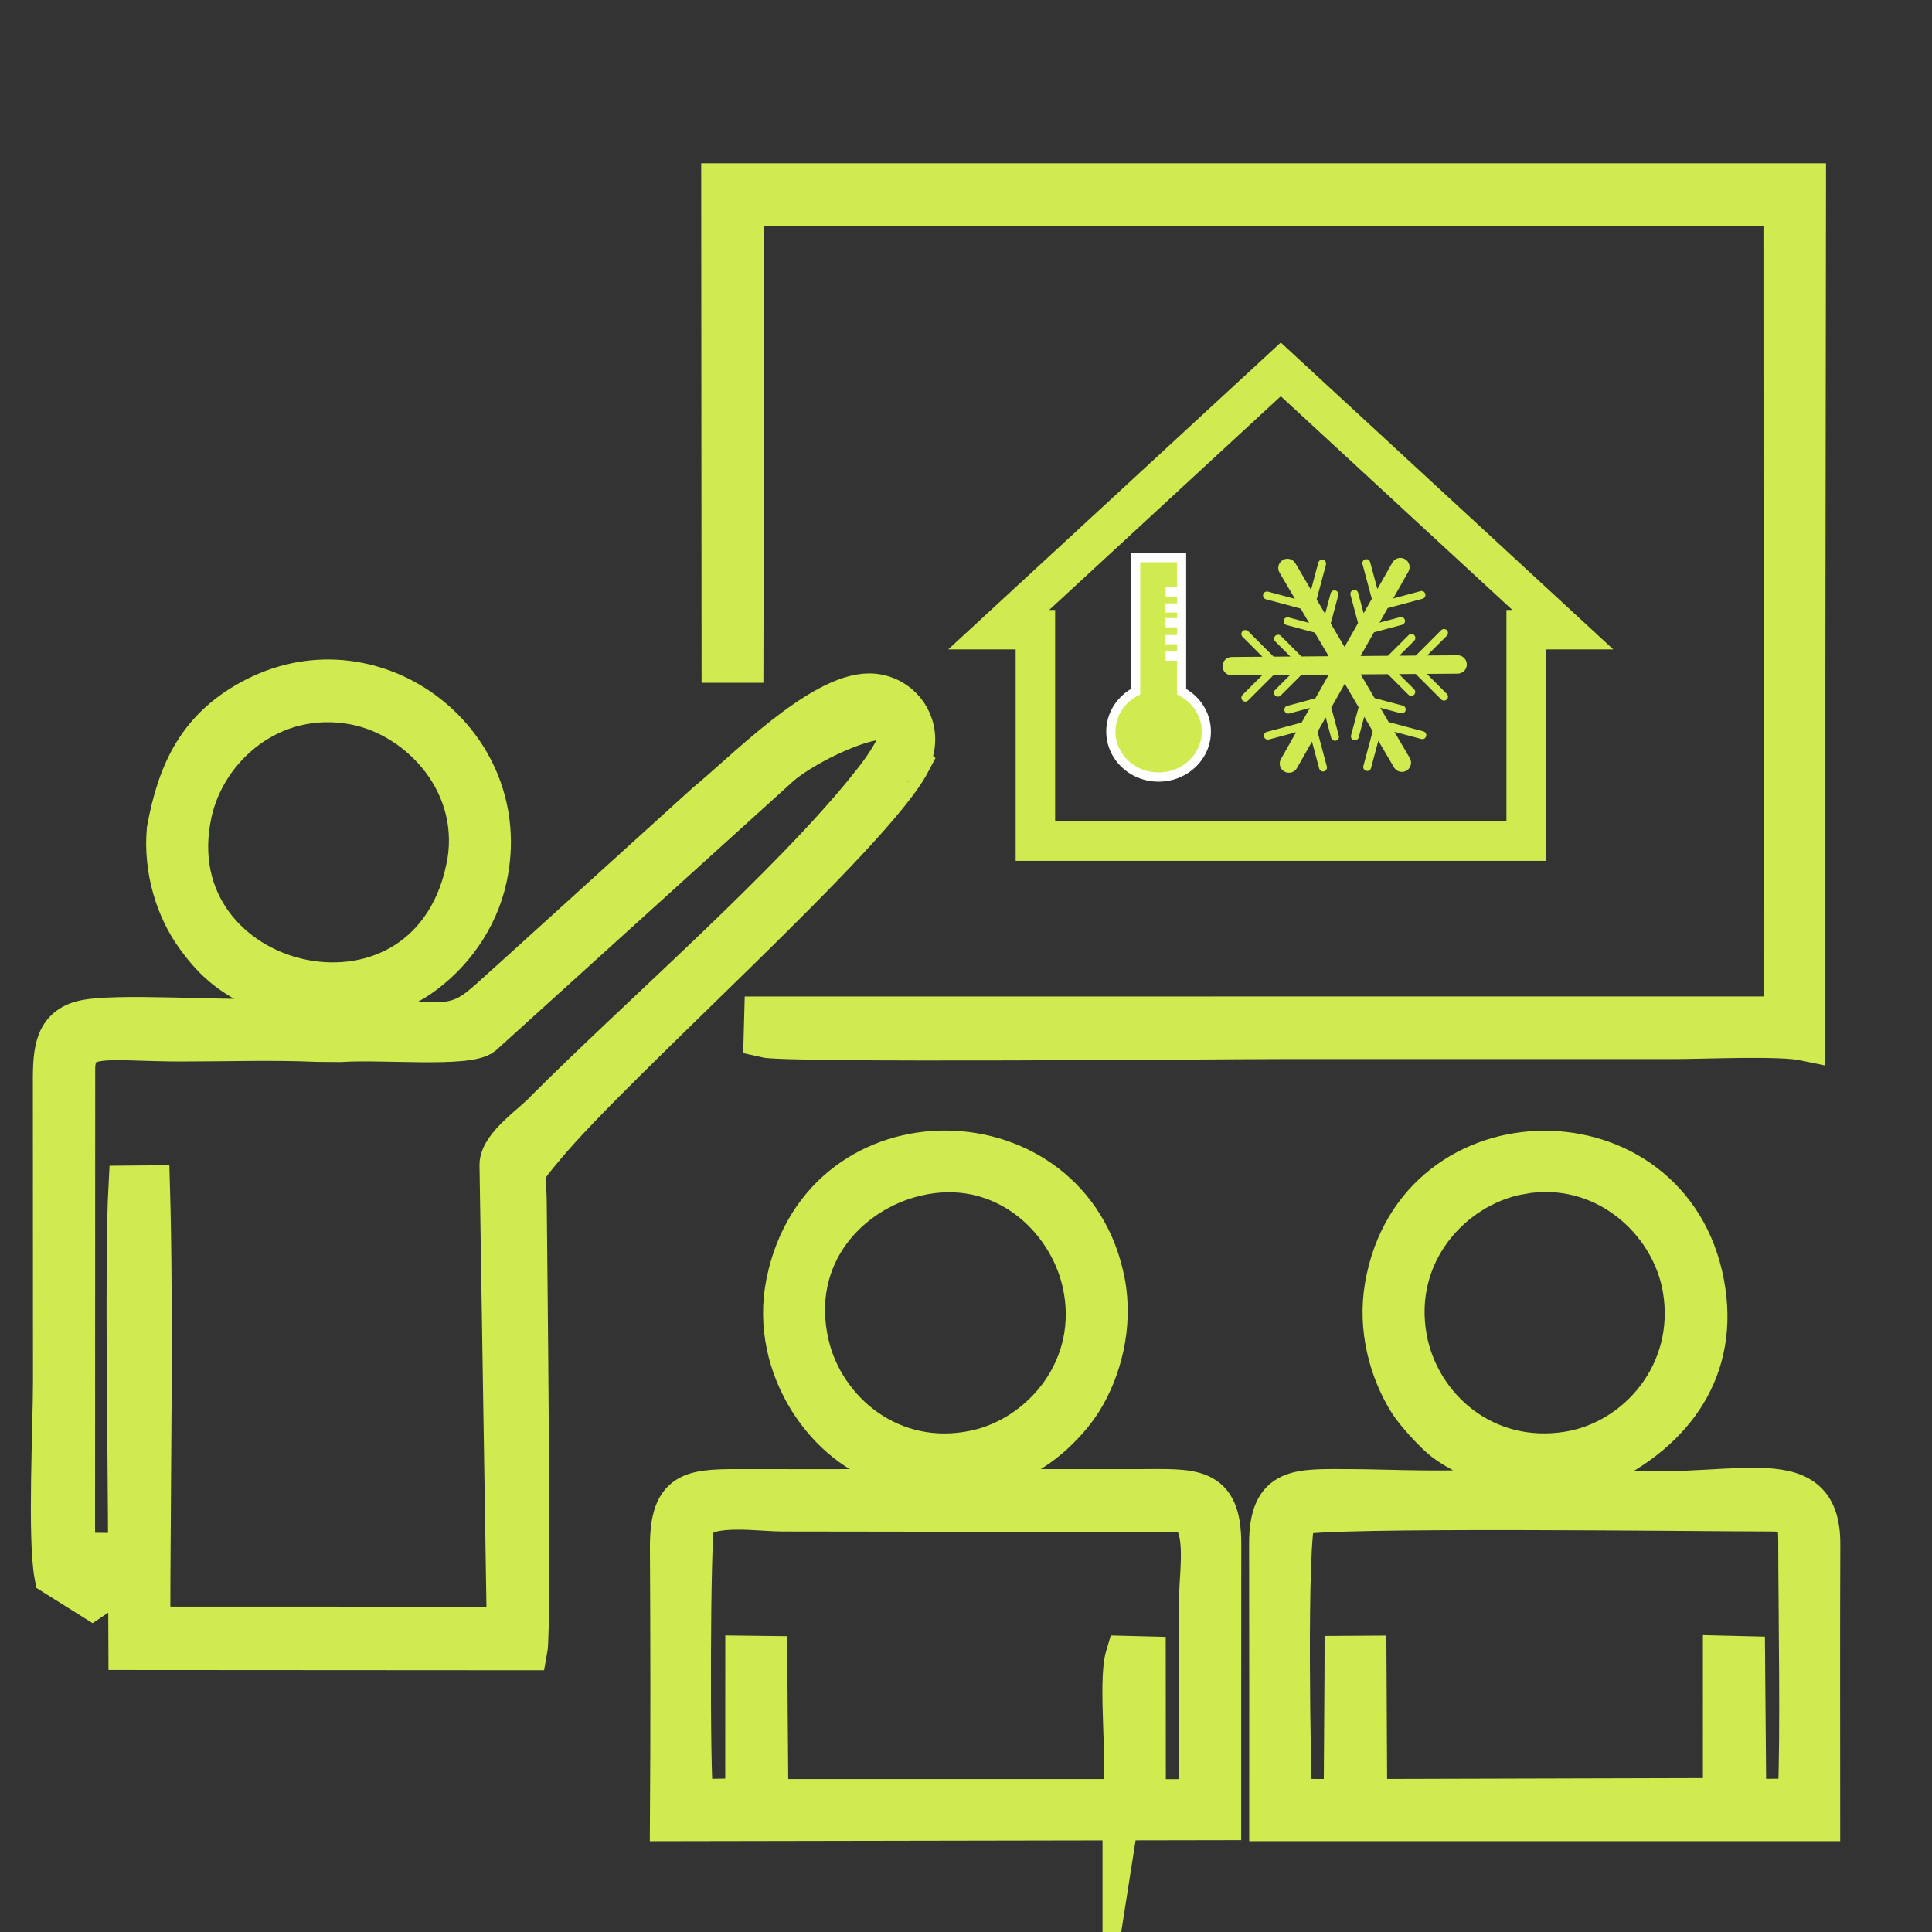 <?xml version="1.0" encoding="UTF-8"?>
<!DOCTYPE svg PUBLIC "-//W3C//DTD SVG 1.1//EN" "http://www.w3.org/Graphics/SVG/1.1/DTD/svg11.dtd">
<!-- Creator: CorelDRAW -->
<svg xmlns="http://www.w3.org/2000/svg" xml:space="preserve" width="70px" height="70px" version="1.1" style="shape-rendering:geometricPrecision; text-rendering:geometricPrecision; image-rendering:optimizeQuality; fill-rule:evenodd; clip-rule:evenodd"
viewBox="0 0 70 70"
 xmlns:xlink="http://www.w3.org/1999/xlink"
 xmlns:xodm="http://www.corel.com/coreldraw/odm/2003">
 <rect x="0" y="0" width="70" height="70" fill="#333333" stroke="none"/>
 <defs>
  <style type="text/css">
   <![CDATA[
    .str0 {stroke:#CFEB50;stroke-width:1.43;stroke-miterlimit:22.926}
    .str1 {stroke:#CFEB50;stroke-width:1.43;stroke-miterlimit:22.926}
    .str2 {stroke:#CFEB50;stroke-width:1.43;stroke-miterlimit:22.926}
    .fil1 {fill:none}
    .fil0 {fill:#CFEB50}
    .fil2 {fill:#CFEB50}
    .fil4 {fill:#CFEB50;fill-rule:nonzero}
    .fil3 {fill:white;fill-rule:nonzero}
   ]]>
  </style>
 </defs>
 <g id="Ebene_x0020_1">
  <path id="Coach" class="fil0 str0" d="M16.861 31.526c-1.506,6.78 -11.284,4.356 -9.9,-2.057 0.512,-2.369 2.889,-4.498 5.892,-3.922 2.365,0.454 4.687,2.924 4.008,5.979zm14.633 -6.412c0.926,0 1.676,0.75 1.676,1.675 0,0.296 -0.077,0.574 -0.211,0.815 0.07,0.065 -0.032,-0.044 0.043,0.023 -1.378,2.629 -10.64,10.792 -13.238,13.909 -0.939,1.127 -0.68,0.796 -0.67,2.011 0.016,1.93 0.181,15.441 0.027,16.254l-14.478 -0.009 -0.011 -2.7 -1.29 0.866 -1.381 -0.866c-0.254,-1.355 -0.05,-5.42 -0.051,-7.058l-0.004 -10.608c-0.003,-1.198 -0.019,-2.162 1.052,-2.455 1.109,-0.304 5.36,0.025 6.922,-0.087l-0.009 -0.791c-1.413,-0.647 -2.045,-1.112 -2.802,-2.164 -0.699,-0.971 -1.166,-2.388 -1.037,-3.866 0.385,-2.098 1.126,-3.76 3.242,-4.824 4.363,-2.195 9.432,1.678 8.383,6.565 -0.329,1.533 -1.287,2.819 -2.467,3.63 -1.044,0.717 -1.295,0.149 -1.267,1.449 2.997,0.377 2.898,0.091 4.645,-1.454l6.984 -6.332c1.382,-1.127 4.144,-3.983 5.942,-3.983zm0 3.351c3.371,-4.212 -2.042,-1.805 -3.276,-0.652l-10.719 9.705c-0.565,0.452 -3.659,0.142 -5.179,0.247l-0.842 -0.007c-1.602,-0.071 -3.326,-0.012 -4.94,-0.013 -2.702,-0.002 -3.804,-0.377 -3.804,1.004l-0.005 17.49 1.902 0.027c-0.001,-3.256 -0.134,-10.588 0.015,-13.32l0.796 -0.007c0.139,4.76 0.014,11.133 0.013,15.986l12.896 0.002 -0.263 -16.721c0,-0.726 1.245,-1.52 1.676,-2.011 3.471,-3.471 8.846,-8.125 11.73,-11.73z"/>
  <path id="Tafel" class="fil0 str1" d="M64.613 25.032l-0.003 11.786 -36.931 0.002 -0.021 0.779c0.852,0.207 16.502,0.058 18.781,0.058l14.219 0c1.116,0 3.827,-0.131 4.746,0.063l0.041 -31.087 -39.324 0 0.013 17.391 0.812 0 0.033 -16.556 37.629 -0.001 0.005 17.565z"/>
  <path id="Personli" class="fil0 str1" d="M40.661 65.172l-12.811 0 -0.042 -5.183 -0.815 -0.01 -0.002 5.168 -1.859 0.028c-0.133,-0.846 -0.115,-9.591 0.044,-10.042 0.567,-0.655 2.272,-0.359 3.207,-0.359l14.445 0.02c0.964,0.189 0.609,2.148 0.609,3.078 0,2.435 0.003,4.87 0.001,7.305l-1.912 0 -0.004 -5.173 -0.75 -0.019c-0.294,0.977 0.091,3.903 -0.111,5.187zm-7.473 -22.545c3.106,-0.739 5.484,1.482 6.014,3.859 0.681,3.051 -1.472,5.533 -3.86,6.045 -3.069,0.657 -5.475,-1.45 -6.021,-3.837 -0.732,-3.198 1.444,-5.491 3.867,-6.067zm3.081 10.463c1.26,-0.33 2.405,-1.464 2.948,-2.328 0.693,-1.103 1.137,-2.725 0.829,-4.32 -1.206,-6.242 -10.251,-6.473 -11.571,0.02 -0.637,3.13 1.552,6.053 3.772,6.621l-0.001 0.859c-1.701,0.004 -3.403,0.003 -5.105,0.001 -1.996,-0.002 -2.889,-0.074 -2.878,2.123 0.018,3.303 0.024,6.625 0.001,9.928l19.992 -0.036c0.001,-3.337 -0.002,-6.673 0.003,-10.009 0.004,-2.172 -1.054,-2.006 -3.011,-2.006 -1.659,0 -3.319,0.001 -4.978,-0.001l-0.001 -0.852z"/>
  <path id="Personre" class="fil0 str1" d="M48.704 60.58l-0.03 4.593 -1.846 -0.005c-0.043,-0.494 -0.225,-9.448 0.14,-10.259 0.955,-0.315 14.736,-0.135 17.189,-0.135 0.88,-0.001 0.987,0.231 0.987,1.066 0.001,2.399 0.09,7.187 -0.019,9.313l-1.844 0.022 -0.044 -5.178 -0.823 -0.02 0.001 5.16 -12.869 0.035 -0.026 -5.192 -0.815 0.005 -0.001 0.595zm6.366 -18.019c3.028,-0.563 5.485,1.682 5.89,4.161 0.494,3.016 -1.651,5.45 -4.126,5.855 -3.059,0.501 -5.396,-1.623 -5.847,-4.096 -0.555,-3.043 1.626,-5.462 4.083,-5.92zm2.908 10.579c2.719,-1.289 4.357,-3.57 3.781,-6.642 -1.208,-6.441 -10.453,-6.425 -11.592,0.08 -0.275,1.567 0.159,3.109 0.86,4.227 0.247,0.395 0.933,1.142 1.287,1.415 0.456,0.351 1.09,0.624 1.643,0.939l0 0.731c-0.99,0.196 -3.849,0.053 -5.035,0.053 -1.89,0 -2.955,-0.132 -2.95,2.008 0.007,3.348 0.004,6.695 0.004,10.043l19.983 0c0,-3.347 -0.01,-6.696 0.004,-10.043 0.013,-3.316 -3.401,-1.484 -7.985,-2.043l0 -0.768z"/>
  <polygon id="Haus" class="fil1 str2" points="46.405,13.384 56.624,22.814 55.296,22.814 55.296,30.476 37.514,30.476 37.514,22.814 36.186,22.814 "/>
  <g id="Thermometer">
   <g>
    <path id="KurveThermometer" class="fil2" d="M42.81 25.06c0.534,0.281 0.897,0.823 0.897,1.445 0,0.911 -0.775,1.649 -1.73,1.649 -0.955,0 -1.729,-0.738 -1.729,-1.649 0,-0.622 0.362,-1.164 0.897,-1.445l0 -4.858 1.665 0 0 4.858z"/>
    <path id="_1" class="fil3" d="M43.874 26.505l-0.334 0 0 0 -0.001 -0.051 -0.003 -0.052 -0.004 -0.051 -0.007 -0.051 -0.008 -0.05 -0.01 -0.049 -0.012 -0.049 -0.013 -0.048 -0.015 -0.047 -0.017 -0.047 -0.018 -0.046 -0.02 -0.046 -0.021 -0.044 -0.023 -0.044 -0.024 -0.043 -0.026 -0.043 -0.027 -0.041 -0.029 -0.041 -0.03 -0.039 -0.031 -0.038 -0.033 -0.038 -0.033 -0.037 -0.036 -0.035 -0.036 -0.035 -0.037 -0.033 -0.039 -0.032 -0.04 -0.031 -0.041 -0.03 -0.042 -0.028 -0.043 -0.027 -0.044 -0.026 -0.045 -0.024 0.155 -0.298 0.054 0.03 0.054 0.031 0.052 0.033 0.05 0.035 0.05 0.036 0.048 0.037 0.047 0.039 0.046 0.041 0.044 0.042 0.043 0.043 0.041 0.045 0.04 0.045 0.038 0.047 0.037 0.049 0.035 0.05 0.034 0.051 0.031 0.051 0.03 0.053 0.028 0.054 0.027 0.056 0.024 0.055 0.023 0.058 0.02 0.058 0.019 0.058 0.016 0.06 0.015 0.06 0.012 0.062 0.01 0.062 0.008 0.062 0.006 0.064 0.003 0.063 0.002 0.064 0 0zm-1.897 1.817l0 -0.335 0 0 0.082 -0.003 0.08 -0.005 0.078 -0.01 0.077 -0.013 0.076 -0.017 0.074 -0.02 0.073 -0.023 0.071 -0.027 0.07 -0.03 0.068 -0.033 0.065 -0.036 0.064 -0.039 0.06 -0.041 0.06 -0.044 0.056 -0.047 0.055 -0.05 0.051 -0.051 0.049 -0.054 0.046 -0.056 0.044 -0.058 0.04 -0.06 0.037 -0.062 0.034 -0.064 0.032 -0.065 0.027 -0.067 0.025 -0.069 0.02 -0.069 0.018 -0.072 0.013 -0.072 0.01 -0.074 0.006 -0.075 0.002 -0.076 0.334 0 -0.003 0.094 -0.007 0.093 -0.012 0.091 -0.017 0.09 -0.022 0.088 -0.025 0.087 -0.03 0.085 -0.035 0.082 -0.038 0.081 -0.042 0.078 -0.046 0.077 -0.05 0.073 -0.053 0.072 -0.056 0.068 -0.06 0.066 -0.063 0.063 -0.066 0.059 -0.068 0.057 -0.072 0.054 -0.075 0.051 -0.077 0.046 -0.079 0.044 -0.081 0.04 -0.084 0.036 -0.086 0.032 -0.088 0.029 -0.09 0.024 -0.091 0.02 -0.093 0.016 -0.095 0.011 -0.096 0.007 -0.097 0.003 0 0zm-1.896 -1.817l0.334 0 0 0 0.002 0.076 0.006 0.075 0.01 0.074 0.013 0.072 0.018 0.072 0.02 0.069 0.025 0.069 0.027 0.067 0.032 0.065 0.034 0.064 0.037 0.062 0.04 0.06 0.044 0.058 0.046 0.056 0.049 0.054 0.051 0.051 0.055 0.05 0.057 0.047 0.058 0.044 0.061 0.041 0.064 0.039 0.065 0.036 0.068 0.033 0.07 0.03 0.07 0.027 0.074 0.023 0.074 0.02 0.076 0.017 0.077 0.013 0.078 0.01 0.08 0.005 0.081 0.003 0 0.335 -0.096 -0.003 -0.096 -0.007 -0.095 -0.011 -0.093 -0.016 -0.091 -0.02 -0.09 -0.024 -0.088 -0.029 -0.086 -0.032 -0.084 -0.036 -0.081 -0.04 -0.08 -0.044 -0.076 -0.046 -0.075 -0.051 -0.072 -0.054 -0.068 -0.057 -0.066 -0.059 -0.063 -0.063 -0.06 -0.066 -0.056 -0.068 -0.053 -0.072 -0.05 -0.073 -0.046 -0.077 -0.042 -0.078 -0.038 -0.081 -0.035 -0.083 -0.03 -0.084 -0.026 -0.087 -0.021 -0.088 -0.017 -0.09 -0.012 -0.091 -0.007 -0.093 -0.003 -0.094 0 0zm0.897 -1.445l0.334 0 -0.09 0.149 -0.045 0.024 -0.043 0.026 -0.043 0.027 -0.042 0.028 -0.041 0.03 -0.04 0.031 -0.039 0.032 -0.037 0.033 -0.036 0.035 -0.036 0.035 -0.034 0.037 -0.033 0.038 -0.031 0.038 -0.029 0.039 -0.029 0.041 -0.027 0.042 -0.026 0.042 -0.024 0.042 -0.023 0.045 -0.021 0.044 -0.02 0.046 -0.018 0.046 -0.017 0.047 -0.015 0.047 -0.013 0.048 -0.012 0.049 -0.01 0.049 -0.008 0.05 -0.007 0.051 -0.004 0.051 -0.003 0.052 -0.001 0.051 -0.334 0 0.002 -0.064 0.003 -0.063 0.006 -0.064 0.008 -0.062 0.01 -0.062 0.012 -0.061 0.014 -0.061 0.017 -0.06 0.019 -0.058 0.02 -0.059 0.023 -0.057 0.024 -0.055 0.027 -0.056 0.028 -0.054 0.029 -0.053 0.033 -0.052 0.033 -0.05 0.035 -0.05 0.036 -0.049 0.039 -0.047 0.04 -0.045 0.041 -0.045 0.043 -0.043 0.044 -0.042 0.046 -0.041 0.046 -0.039 0.049 -0.037 0.05 -0.036 0.05 -0.035 0.052 -0.033 0.053 -0.031 0.055 -0.03 -0.09 0.149zm0.334 0l0 0.101 -0.09 0.048 0.09 -0.149zm0 -4.858l0 4.858 -0.334 0 0 -4.858 0.167 -0.167 0.167 0.167zm-0.334 0l0 -0.167 0.167 0 -0.167 0.167zm1.832 0.168l-1.665 0 0 -0.335 1.665 0 0.167 0.167 -0.167 0.168zm0 -0.335l0.167 0 0 0.167 -0.167 -0.167zm-0.167 5.025l0 -4.858 0.334 0 0 4.858 -0.245 0.149 -0.089 -0.149zm0.089 0.149l-0.089 -0.048 0 -0.101 0.089 0.149z"/>
   </g>
   <g>
    <polygon id="Kurve5" class="fil3" points="42.772,21.613 42.219,21.613 42.219,21.278 42.772,21.278 "/>
   </g>
   <g>
    <polygon id="Kurve4" class="fil3" points="42.772,22.194 42.219,22.194 42.219,21.859 42.772,21.859 "/>
   </g>
   <g>
    <polygon id="Kurve3" class="fil3" points="42.772,22.729 42.219,22.729 42.219,22.394 42.772,22.394 "/>
   </g>
   <g>
    <polygon id="Kurve2" class="fil3" points="42.772,23.342 42.219,23.342 42.219,23.007 42.772,23.007 "/>
   </g>
   <g>
    <polygon id="Kurve1" class="fil3" points="42.772,23.94 42.219,23.94 42.219,23.605 42.772,23.605 "/>
   </g>
  </g>
  <path id="Schnee" class="fil4" d="M46.36 20.746c-0.093,-0.159 -0.04,-0.363 0.119,-0.456 0.158,-0.093 0.362,-0.04 0.455,0.119l0.567 0.963 0.264 -0.988c0.021,-0.076 0.099,-0.122 0.175,-0.101 0.077,0.02 0.122,0.099 0.102,0.175l-0.338 1.261 0.308 0.523 0.2 -0.746c0.02,-0.077 0.098,-0.122 0.175,-0.101 0.076,0.02 0.122,0.098 0.101,0.175l-0.273 1.019 0.5 0.85 0.49 -0.864 -0.274 -1.023c-0.02,-0.076 0.025,-0.154 0.102,-0.175 0.076,-0.02 0.155,0.025 0.175,0.101l0.199 0.742 0.296 -0.523 -0.337 -1.257c-0.02,-0.077 0.025,-0.155 0.101,-0.176 0.077,-0.02 0.155,0.025 0.176,0.102l0.262 0.976 0.544 -0.96c0.091,-0.16 0.295,-0.216 0.455,-0.125 0.16,0.09 0.216,0.294 0.125,0.454l-0.551 0.972 0.988 -0.265c0.076,-0.02 0.155,0.025 0.175,0.101 0.021,0.077 -0.025,0.155 -0.101,0.175l-1.26 0.338 -0.3 0.528 0.746 -0.199c0.077,-0.021 0.155,0.025 0.176,0.101 0.02,0.076 -0.025,0.155 -0.102,0.175l-1.018 0.273 -0.487 0.859 0.993 -0.008 0.749 -0.749c0.056,-0.056 0.147,-0.056 0.203,0 0.056,0.056 0.056,0.147 0,0.203l-0.543 0.543 0.6 -0.005 0.921 -0.921c0.056,-0.056 0.147,-0.056 0.203,0 0.056,0.056 0.056,0.147 0,0.203l-0.716 0.715 1.106 -0.008c0.184,-0.001 0.334,0.148 0.334,0.332 0.001,0.184 -0.148,0.333 -0.331,0.334l-1.117 0.008 0.724 0.724c0.056,0.056 0.056,0.147 0,0.202 -0.056,0.056 -0.147,0.056 -0.203,0l-0.923 -0.923 -0.607 0.005 0.547 0.546c0.056,0.056 0.056,0.147 0,0.203 -0.056,0.056 -0.147,0.056 -0.203,0l-0.746 -0.746 -0.987 0.007 0.504 0.858 1.023 0.274c0.076,0.02 0.121,0.098 0.101,0.175 -0.02,0.076 -0.099,0.122 -0.175,0.101l-0.742 -0.199 0.304 0.519 1.258 0.337c0.076,0.02 0.122,0.099 0.101,0.175 -0.02,0.076 -0.099,0.121 -0.175,0.101l-0.977 -0.262 0.559 0.953c0.093,0.158 0.04,0.362 -0.118,0.456 -0.159,0.093 -0.363,0.039 -0.456,-0.119l-0.566 -0.964 -0.265 0.989c-0.02,0.076 -0.099,0.121 -0.175,0.101 -0.077,-0.02 -0.122,-0.099 -0.102,-0.175l0.338 -1.261 -0.307 -0.524 -0.2 0.747c-0.021,0.076 -0.099,0.121 -0.176,0.101 -0.076,-0.02 -0.121,-0.099 -0.101,-0.175l0.273 -1.019 -0.5 -0.851 -0.49 0.865 0.274 1.022c0.02,0.077 -0.025,0.155 -0.102,0.176 -0.076,0.02 -0.154,-0.025 -0.175,-0.102l-0.199 -0.741 -0.296 0.522 0.337 1.258c0.02,0.077 -0.025,0.155 -0.101,0.175 -0.077,0.021 -0.155,-0.025 -0.175,-0.101l-0.262 -0.977 -0.545 0.961c-0.091,0.16 -0.294,0.216 -0.455,0.125 -0.16,-0.091 -0.216,-0.294 -0.125,-0.454l0.551 -0.972 -0.988 0.265c-0.076,0.02 -0.155,-0.025 -0.175,-0.102 -0.021,-0.076 0.025,-0.155 0.101,-0.175l1.261 -0.338 0.299 -0.528 -0.746 0.2c-0.076,0.021 -0.155,-0.025 -0.175,-0.101 -0.021,-0.077 0.025,-0.155 0.101,-0.175l1.018 -0.273 0.487 -0.859 -0.993 0.008 -0.749 0.748c-0.056,0.057 -0.146,0.057 -0.202,0 -0.056,-0.055 -0.056,-0.146 0,-0.202l0.543 -0.543 -0.601 0.005 -0.921 0.92c-0.056,0.057 -0.147,0.057 -0.203,0 -0.055,-0.055 -0.055,-0.146 0,-0.202l0.716 -0.715 -1.106 0.008c-0.184,0.001 -0.333,-0.148 -0.334,-0.332 -0.001,-0.184 0.148,-0.333 0.332,-0.334l1.116 -0.009 -0.724 -0.723c-0.055,-0.056 -0.055,-0.147 0,-0.203 0.056,-0.056 0.147,-0.056 0.203,0l0.923 0.923 0.607 -0.004 -0.547 -0.547c-0.055,-0.056 -0.055,-0.146 0,-0.202 0.057,-0.056 0.147,-0.056 0.203,0l0.746 0.746 0.987 -0.008 -0.504 -0.857 -1.022 -0.274c-0.077,-0.02 -0.122,-0.099 -0.102,-0.175 0.021,-0.076 0.099,-0.122 0.175,-0.101l0.743 0.198 -0.305 -0.518 -1.258 -0.337c-0.076,-0.02 -0.122,-0.099 -0.101,-0.175 0.02,-0.076 0.099,-0.122 0.175,-0.102l0.977 0.262 -0.559 -0.952z"/>
 </g>
</svg>

